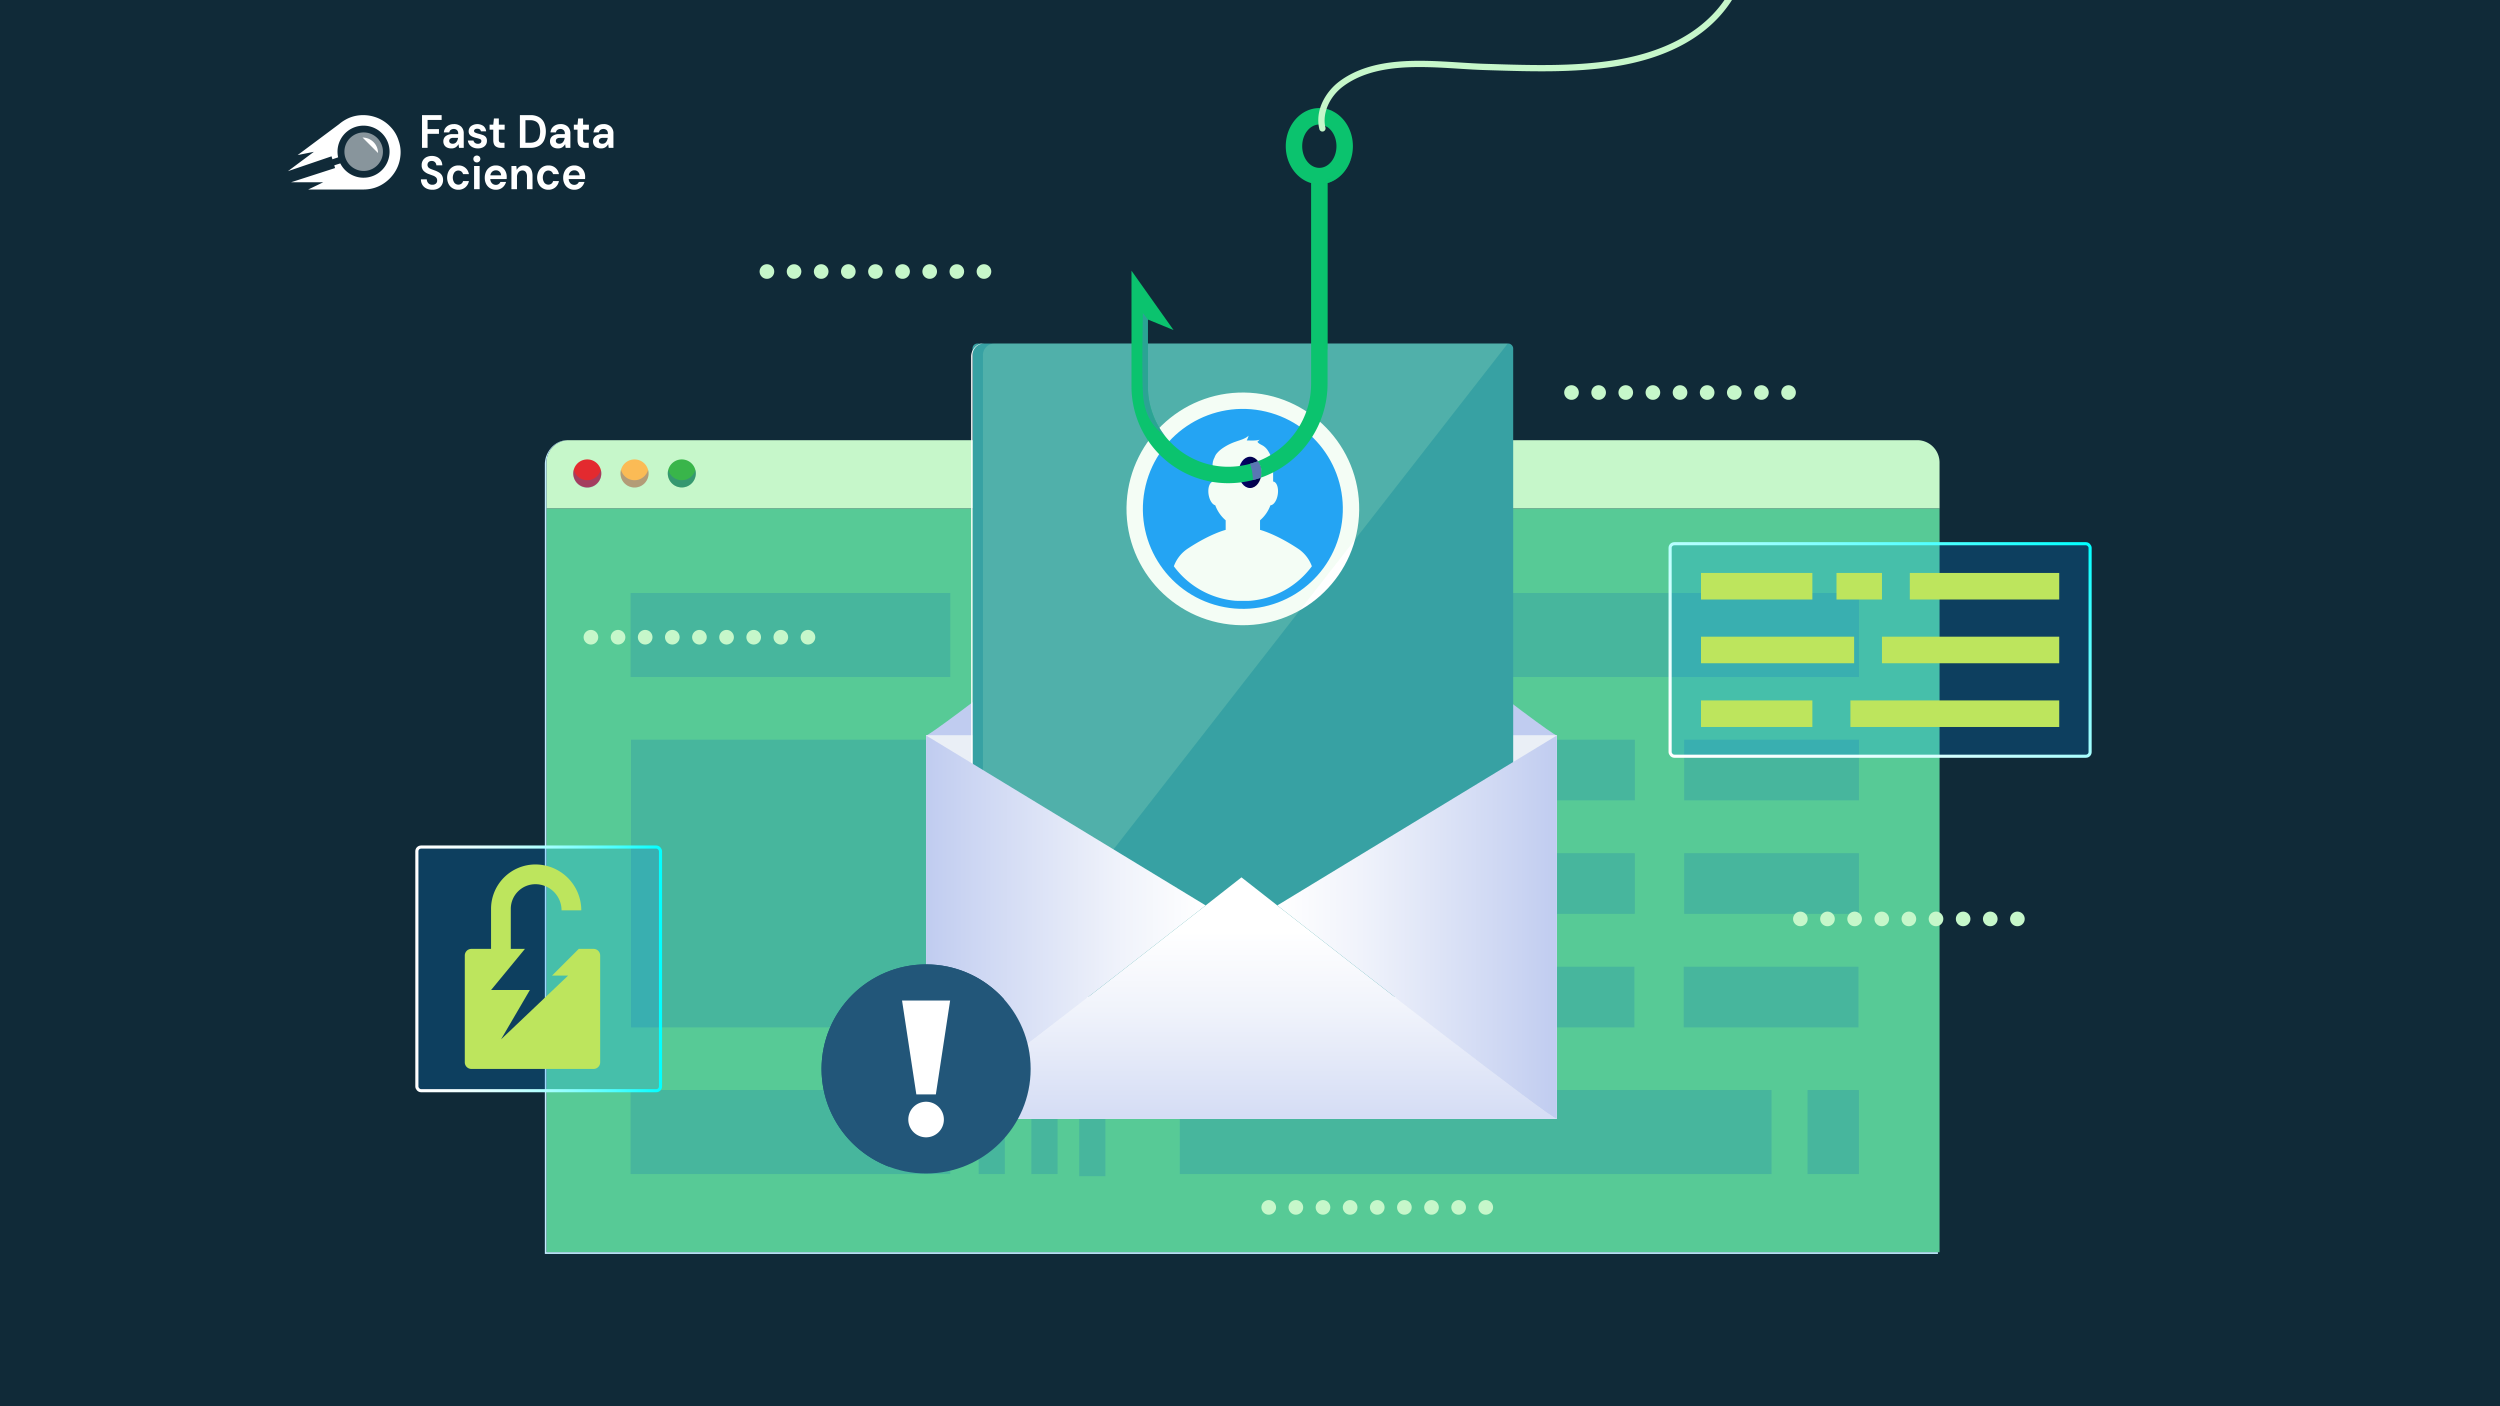 <svg xmlns="http://www.w3.org/2000/svg" xmlns:xlink="http://www.w3.org/1999/xlink" viewBox="0 0 1920 1080"><defs><style>.cls-1,.cls-29,.cls-31{fill:none;}.cls-2{isolation:isolate;}.cls-3{fill:#102a38;}.cls-4{fill:#fff;}.cls-5{opacity:0.5;}.cls-6{clip-path:url(#clip-path);}.cls-7{fill:#57ca96;}.cls-19,.cls-8{fill:#c6f7ca;}.cls-9{fill:#e32a2f;}.cls-10{fill:#fbbb55;}.cls-11{fill:#39b54a;}.cls-12{fill:#3063b8;opacity:0.35;}.cls-12,.cls-16,.cls-27,.cls-33{mix-blend-mode:multiply;}.cls-13{fill:#37a1a3;}.cls-14{fill:#c2ecfe;}.cls-15{fill:url(#Degradado_sin_nombre_43);}.cls-17{fill:#eaeff6;}.cls-18,.cls-28{fill:#0193fc;}.cls-19{opacity:0.18;}.cls-20{fill:url(#Degradado_sin_nombre_1246);}.cls-21{fill:url(#Degradado_sin_nombre_43-2);}.cls-22{fill:url(#Degradado_sin_nombre_43-3);}.cls-23{fill:#225679;}.cls-24{fill:url(#Degradado_sin_nombre_1245);}.cls-25,.cls-33{fill:#0bc36e;}.cls-26{fill:url(#Degradado_sin_nombre_1298);}.cls-27{fill:#527dc4;}.cls-27,.cls-33{opacity:0.45;}.cls-28{opacity:0.2;}.cls-29,.cls-31{stroke-miterlimit:10;stroke-width:2.404px;}.cls-29{stroke:url(#Degradado_sin_nombre_13);}.cls-30{fill:#bde55d;}.cls-31{stroke:url(#Degradado_sin_nombre_13-2);}.cls-32{clip-path:url(#clip-path-2);}</style><clipPath id="clip-path"><rect class="cls-1" x="264.51" y="101.707" width="29.586" height="29.586"/></clipPath><linearGradient id="Degradado_sin_nombre_43" x1="953.452" y1="307.584" x2="953.452" y2="530.862" gradientUnits="userSpaceOnUse"><stop offset="0" stop-color="#fff"/><stop offset="0.299" stop-color="#f0f3fb"/><stop offset="0.868" stop-color="#cad4f2"/><stop offset="1" stop-color="#c0ccf0"/></linearGradient><linearGradient id="Degradado_sin_nombre_1246" x1="711.238" y1="712.076" x2="925.949" y2="712.076" gradientUnits="userSpaceOnUse"><stop offset="0" stop-color="#c0ccf0"/><stop offset="0.132" stop-color="#cad4f2"/><stop offset="0.701" stop-color="#f0f3fb"/><stop offset="1" stop-color="#fff"/></linearGradient><linearGradient id="Degradado_sin_nombre_43-2" x1="953.452" y1="715.482" x2="953.452" y2="917.703" xlink:href="#Degradado_sin_nombre_43"/><linearGradient id="Degradado_sin_nombre_43-3" x1="980.955" y1="712.076" x2="1195.667" y2="712.076" xlink:href="#Degradado_sin_nombre_43"/><linearGradient id="Degradado_sin_nombre_1245" x1="979.66" y1="362.233" x2="926.769" y2="363.735" gradientUnits="userSpaceOnUse"><stop offset="0.222" stop-color="#000049"/><stop offset="0.315" stop-color="#01004d"/><stop offset="0.41" stop-color="#020159"/><stop offset="0.505" stop-color="#05026e"/><stop offset="0.601" stop-color="#08038a"/><stop offset="1" stop-color="#08038a"/></linearGradient><linearGradient id="Degradado_sin_nombre_1298" x1="920.305" y1="258.374" x2="964.781" y2="362.352" gradientUnits="userSpaceOnUse"><stop offset="0" stop-color="#5c93cc"/><stop offset="0.011" stop-color="#5c93cb"/><stop offset="0.635" stop-color="#5f7bb0"/><stop offset="1" stop-color="#6072a6"/></linearGradient><linearGradient id="Degradado_sin_nombre_13" x1="318.954" y1="744.096" x2="508.465" y2="744.096" gradientUnits="userSpaceOnUse"><stop offset="0" stop-color="#fff"/><stop offset="0.102" stop-color="#faffff"/><stop offset="0.226" stop-color="#ebffff"/><stop offset="0.361" stop-color="#d2ffff"/><stop offset="0.504" stop-color="#b0ffff"/><stop offset="0.653" stop-color="#84ffff"/><stop offset="0.808" stop-color="#4effff"/><stop offset="0.965" stop-color="#0fffff"/><stop offset="1" stop-color="aqua"/></linearGradient><linearGradient id="Degradado_sin_nombre_13-2" x1="1368.26" y1="630.234" x2="1519.591" y2="368.121" xlink:href="#Degradado_sin_nombre_13"/><clipPath id="clip-path-2"><rect class="cls-1" width="1920" height="1080"/></clipPath></defs><title>18-Natural-Language-Processing_home_image02_email-filters</title><g class="cls-2"><g id="_18:_naturallanguageprocessing_home_image02_email_filters" data-name="18: naturallanguageprocessing_home_image02_email filters"><rect class="cls-3" width="1920" height="1080"/><path class="cls-4" d="M346.685,113.977a7.361,7.361,0,0,1-3.5-.736,4.88,4.88,0,0,1-2.035-1.957,5.524,5.524,0,0,1-.667-2.692,5.049,5.049,0,0,1,1.8-4.021,8.131,8.131,0,0,1,5.4-1.544h4.2V102.6a3.426,3.426,0,0,0-.968-2.692,3.476,3.476,0,0,0-2.4-.862,3.906,3.906,0,0,0-2.266.665,2.877,2.877,0,0,0-1.2,1.955h-4.167a6.529,6.529,0,0,1,1.217-3.374,6.9,6.9,0,0,1,2.718-2.208,8.79,8.79,0,0,1,3.734-.771,7.832,7.832,0,0,1,5.569,1.9,7.017,7.017,0,0,1,2.035,5.385v10.95h-3.635l-.4-2.873a6.463,6.463,0,0,1-2.049,2.37,5.726,5.726,0,0,1-3.385.934m.967-3.59a3.424,3.424,0,0,0,2.85-1.292,6.512,6.512,0,0,0,1.284-3.2h-3.635a3.587,3.587,0,0,0-2.433.665,2.119,2.119,0,0,0-.734,1.634,1.935,1.935,0,0,0,.734,1.615,3.045,3.045,0,0,0,1.934.574"/><path class="cls-4" d="M367.06,113.977a9.13,9.13,0,0,1-3.868-.771,6.77,6.77,0,0,1-2.669-2.136,6.473,6.473,0,0,1-1.2-3.161h4.3a3.007,3.007,0,0,0,1.083,1.778,3.448,3.448,0,0,0,2.285.736,2.922,2.922,0,0,0,2.05-.61,1.869,1.869,0,0,0,.65-1.4,1.55,1.55,0,0,0-.934-1.562,15.567,15.567,0,0,0-2.6-.807q-1.067-.252-2.167-.611a9.653,9.653,0,0,1-2.019-.915,4.57,4.57,0,0,1-1.484-1.436,3.935,3.935,0,0,1-.567-2.173,5.208,5.208,0,0,1,1.751-3.985,8.25,8.25,0,0,1,9.605-.144,6.1,6.1,0,0,1,2.085,4.058h-4.037q-.368-1.975-2.767-1.975a2.974,2.974,0,0,0-1.851.5,1.53,1.53,0,0,0-.65,1.257,1.411,1.411,0,0,0,.967,1.255,13.459,13.459,0,0,0,2.568.862,32.955,32.955,0,0,1,3.184.952,5.316,5.316,0,0,1,2.319,1.544,4.4,4.4,0,0,1,.867,2.925,5.281,5.281,0,0,1-.8,2.98,5.64,5.64,0,0,1-2.4,2.083,8.472,8.472,0,0,1-3.7.753"/><path class="cls-4" d="M384.569,113.546a6.118,6.118,0,0,1-4.168-1.365q-1.569-1.362-1.569-4.845V99.582H376V95.739h2.834l.5-4.774h3.77v4.774h4.467v3.843H383.1v7.789a2.4,2.4,0,0,0,.515,1.777,2.589,2.589,0,0,0,1.785.485h2.068v3.913Z"/><path class="cls-4" d="M399.275,113.545V88.415h7.97A13.151,13.151,0,0,1,414,89.978a9.577,9.577,0,0,1,3.935,4.379,17.728,17.728,0,0,1,0,13.248,9.585,9.585,0,0,1-3.935,4.38,13.171,13.171,0,0,1-6.754,1.56Zm4.268-3.948h3.5a8.988,8.988,0,0,0,4.635-1.023,5.7,5.7,0,0,0,2.434-2.944,15.052,15.052,0,0,0,0-9.28,5.786,5.786,0,0,0-2.434-2.98,8.851,8.851,0,0,0-4.635-1.041h-3.5Z"/><path class="cls-4" d="M428.589,113.977a7.364,7.364,0,0,1-3.5-.736,4.88,4.88,0,0,1-2.035-1.957,5.523,5.523,0,0,1-.666-2.692,5.046,5.046,0,0,1,1.8-4.021,8.126,8.126,0,0,1,5.4-1.544h4.2V102.6a3.426,3.426,0,0,0-.968-2.692,3.473,3.473,0,0,0-2.4-.862,3.907,3.907,0,0,0-2.267.665,2.88,2.88,0,0,0-1.2,1.955h-4.167A6.538,6.538,0,0,1,424,98.288a6.9,6.9,0,0,1,2.718-2.208,8.8,8.8,0,0,1,3.735-.771,7.829,7.829,0,0,1,5.568,1.9,7.013,7.013,0,0,1,2.035,5.385v10.95h-3.635l-.4-2.873a6.475,6.475,0,0,1-2.05,2.37,5.726,5.726,0,0,1-3.385.934m.967-3.59a3.426,3.426,0,0,0,2.851-1.292,6.521,6.521,0,0,0,1.283-3.2h-3.635a3.584,3.584,0,0,0-2.432.665,2.116,2.116,0,0,0-.735,1.634,1.933,1.933,0,0,0,.735,1.615,3.04,3.04,0,0,0,1.933.574"/><path class="cls-4" d="M449.266,113.546a6.118,6.118,0,0,1-4.168-1.365q-1.569-1.362-1.568-4.845V99.582H440.7V95.739h2.834l.5-4.774h3.77v4.774h4.467v3.843H447.8v7.789a2.4,2.4,0,0,0,.516,1.777,2.583,2.583,0,0,0,1.784.485h2.068v3.913Z"/><path class="cls-4" d="M461.639,113.977a7.361,7.361,0,0,1-3.5-.736,4.88,4.88,0,0,1-2.035-1.957,5.524,5.524,0,0,1-.667-2.692,5.049,5.049,0,0,1,1.8-4.021,8.131,8.131,0,0,1,5.4-1.544h4.2V102.6a3.426,3.426,0,0,0-.968-2.692,3.476,3.476,0,0,0-2.4-.862,3.906,3.906,0,0,0-2.266.665,2.877,2.877,0,0,0-1.2,1.955h-4.167a6.529,6.529,0,0,1,1.217-3.374,6.9,6.9,0,0,1,2.718-2.208,8.79,8.79,0,0,1,3.734-.771,7.832,7.832,0,0,1,5.569,1.9,7.017,7.017,0,0,1,2.035,5.385v10.95h-3.635l-.4-2.873a6.463,6.463,0,0,1-2.049,2.37,5.726,5.726,0,0,1-3.385.934m.967-3.59a3.424,3.424,0,0,0,2.85-1.292,6.512,6.512,0,0,0,1.284-3.2h-3.635a3.587,3.587,0,0,0-2.433.665,2.119,2.119,0,0,0-.734,1.634,1.935,1.935,0,0,0,.734,1.615,3.045,3.045,0,0,0,1.934.574"/><path class="cls-4" d="M332.077,145.735a10.29,10.29,0,0,1-4.535-.952,7.413,7.413,0,0,1-3.1-2.728,8.079,8.079,0,0,1-1.168-4.326h4.5a4.441,4.441,0,0,0,1.184,2.961,4,4,0,0,0,3.084,1.2,3.95,3.95,0,0,0,2.7-.88,2.977,2.977,0,0,0,1-2.352,3.207,3.207,0,0,0-.884-2.4,6.528,6.528,0,0,0-2.35-1.4q-1.469-.539-3.136-1.148a10.185,10.185,0,0,1-4.118-2.585,6.053,6.053,0,0,1-1.417-4.2,6.763,6.763,0,0,1,.983-3.824,6.855,6.855,0,0,1,2.784-2.477,9.879,9.879,0,0,1,8.187.018,6.9,6.9,0,0,1,2.8,2.514A7.5,7.5,0,0,1,339.681,127h-4.569a3.574,3.574,0,0,0-.95-2.352,3.253,3.253,0,0,0-2.551-1.023,3.468,3.468,0,0,0-2.351.736,3.1,3.1,0,0,0-.217,4.237,5.792,5.792,0,0,0,2,1.239q1.266.5,2.9,1.076a19.1,19.1,0,0,1,3.167,1.508,6.707,6.707,0,0,1,2.3,2.28,6.894,6.894,0,0,1,.867,3.643,7.451,7.451,0,0,1-.934,3.663,6.938,6.938,0,0,1-2.767,2.71,9.146,9.146,0,0,1-4.5,1.023"/><path class="cls-4" d="M352.02,145.735a8.17,8.17,0,0,1-7.521-4.487,11.082,11.082,0,0,1,0-9.693,8.173,8.173,0,0,1,7.521-4.488,7.828,7.828,0,0,1,8.1,6.677h-4.5a3.554,3.554,0,0,0-1.319-2.028,3.755,3.755,0,0,0-2.316-.737,3.82,3.82,0,0,0-3,1.437,7.05,7.05,0,0,0,0,7.969,3.95,3.95,0,0,0,5.318.718,3.472,3.472,0,0,0,1.319-2.046h4.5a8.232,8.232,0,0,1-2.768,4.847,7.989,7.989,0,0,1-5.336,1.831"/><path class="cls-4" d="M366.226,124.733a2.573,2.573,0,0,1-2.667-2.657,2.531,2.531,0,0,1,.749-1.884,2.865,2.865,0,0,1,3.834,0,2.526,2.526,0,0,1,.752,1.884,2.578,2.578,0,0,1-2.668,2.657m-2.135,2.764h4.269V145.3h-4.269Z"/><path class="cls-4" d="M380.866,145.735a8.521,8.521,0,0,1-4.435-1.149,8.04,8.04,0,0,1-3.035-3.23,10.152,10.152,0,0,1-1.1-4.811,10.788,10.788,0,0,1,1.083-4.919,8.011,8.011,0,0,1,7.521-4.558,7.887,7.887,0,0,1,7.22,4.288,9.367,9.367,0,0,1,1.05,4.434c0,.264,0,.539-.017.826s-.028.587-.05.9H376.532a4.8,4.8,0,0,0,1.35,3.267,4.069,4.069,0,0,0,2.951,1.186,3.669,3.669,0,0,0,2.184-.629,3.819,3.819,0,0,0,1.317-1.633h4.336a8.679,8.679,0,0,1-1.552,3.069,7.742,7.742,0,0,1-2.666,2.173,7.939,7.939,0,0,1-3.586.789M380.9,130.8a4.328,4.328,0,0,0-2.768.952,4.483,4.483,0,0,0-1.534,2.889h8.237a4,4,0,0,0-1.2-2.8A3.825,3.825,0,0,0,380.9,130.8"/><path class="cls-4" d="M392.771,145.3V127.5h3.768l.335,3.017A6.1,6.1,0,0,1,399.091,128a6.179,6.179,0,0,1,3.418-.934,5.813,5.813,0,0,1,4.769,2.083q1.7,2.082,1.7,6.1V145.3h-4.269v-9.621a6.044,6.044,0,0,0-.867-3.519,3.091,3.091,0,0,0-2.7-1.221,3.687,3.687,0,0,0-2.951,1.365,5.729,5.729,0,0,0-1.151,3.806v9.19Z"/><path class="cls-4" d="M421.151,145.735a8.17,8.17,0,0,1-7.52-4.487,11.082,11.082,0,0,1,0-9.693,8.173,8.173,0,0,1,7.52-4.488,7.826,7.826,0,0,1,8.1,6.677h-4.5a3.552,3.552,0,0,0-1.318-2.028,3.756,3.756,0,0,0-2.317-.737,3.817,3.817,0,0,0-3,1.437,7.05,7.05,0,0,0,0,7.969,3.95,3.95,0,0,0,5.318.718,3.471,3.471,0,0,0,1.318-2.046h4.5a8.236,8.236,0,0,1-2.767,4.847,7.992,7.992,0,0,1-5.337,1.831"/><path class="cls-4" d="M441.094,145.735a8.522,8.522,0,0,1-4.436-1.149,8.047,8.047,0,0,1-3.035-3.23,10.152,10.152,0,0,1-1.1-4.811,10.788,10.788,0,0,1,1.082-4.919,8.011,8.011,0,0,1,7.521-4.558,7.887,7.887,0,0,1,7.22,4.288,9.367,9.367,0,0,1,1.05,4.434c0,.264,0,.539-.017.826s-.028.587-.05.9H436.759a4.8,4.8,0,0,0,1.35,3.267,4.072,4.072,0,0,0,2.951,1.186,3.669,3.669,0,0,0,2.184-.629,3.811,3.811,0,0,0,1.317-1.633H448.9a8.7,8.7,0,0,1-1.553,3.069,7.732,7.732,0,0,1-2.666,2.173,7.935,7.935,0,0,1-3.585.789m.033-14.935a4.328,4.328,0,0,0-2.768.952,4.483,4.483,0,0,0-1.534,2.889h8.237a4,4,0,0,0-1.2-2.8,3.823,3.823,0,0,0-2.734-1.042"/><g class="cls-5"><g class="cls-6"><path class="cls-4" d="M294.1,116.5A14.793,14.793,0,1,1,279.3,101.706,14.793,14.793,0,0,1,294.1,116.5"/></g></g><path class="cls-4" d="M290.321,117.511a11.864,11.864,0,0,0-11.871-11.87"/><path class="cls-4" d="M306.3,108.5c-.043-.138-.091-.27-.136-.405s-.083-.27-.129-.406a26.154,26.154,0,0,0-6.157-10.29,27.875,27.875,0,0,0-11.909-7.537,29.043,29.043,0,0,0-13.467-1.112,27.02,27.02,0,0,0-9.349,3.278,30.256,30.256,0,0,0-4.745,3.33L228.587,119.09l12.48-2.5L221.11,131.471l33.512-11.419.657,2.278,4.408-1.5a20.152,20.152,0,0,1-.377-2.374c0-.052-.011-.1-.016-.156-.015-.181-.03-.362-.042-.543s-.021-.346-.028-.519a19.99,19.99,0,1,1,3.318,10.307c-.02-.032-.039-.063-.059-.093-.009-.013-.019-.027-.027-.04v0a20.106,20.106,0,0,1-1.113-1.93l-4.61,1.488.6,2.1-33.844,10.926h24.715l-7.819,3.783-3.5,1.657h.034l-.034.016h.043l-.187.09H279.3l0,0a30.779,30.779,0,0,0,3.31-.214,27.066,27.066,0,0,0,9.477-2.888,29.045,29.045,0,0,0,10.2-8.866,27.855,27.855,0,0,0,5.141-13.122A26.144,26.144,0,0,0,306.3,108.5"/><polygon class="cls-4" points="324.107 113.546 324.107 88.416 339.181 88.416 339.181 92.114 328.375 92.114 328.375 99.15 337.113 99.15 337.113 102.775 328.375 102.775 328.375 113.546 324.107 113.546"/><rect class="cls-7" x="419.669" y="390.471" width="1069.901" height="571.241"/><path class="cls-8" d="M1489.57,355.241a17.19,17.19,0,0,0-17.19-17.19H436.858a17.189,17.189,0,0,0-17.189,17.19v35.23h1069.9Z"/><path class="cls-9" d="M461.784,363.589a10.753,10.753,0,1,1-10.753-10.753A10.753,10.753,0,0,1,461.784,363.589Z"/><path class="cls-10" d="M498.074,363.589a10.753,10.753,0,1,1-10.753-10.753A10.753,10.753,0,0,1,498.074,363.589Z"/><path class="cls-11" d="M534.365,363.589a10.753,10.753,0,1,1-10.753-10.753A10.753,10.753,0,0,1,534.365,363.589Z"/><path class="cls-12" d="M461.792,363.589a10.753,10.753,0,1,1-21.5,0,10.428,10.428,0,0,1,.376-2.769,10.735,10.735,0,0,0,20.753,0A10.428,10.428,0,0,1,461.792,363.589Z"/><path class="cls-12" d="M498.083,363.589a10.753,10.753,0,1,1-21.505,0,10.428,10.428,0,0,1,.376-2.769,10.735,10.735,0,0,0,20.753,0A10.428,10.428,0,0,1,498.083,363.589Z"/><path class="cls-12" d="M534.374,363.589a10.753,10.753,0,0,1-21.506,0,10.428,10.428,0,0,1,.377-2.769,10.734,10.734,0,0,0,20.752,0A10.428,10.428,0,0,1,534.374,363.589Z"/><g class="cls-5"><rect class="cls-13" x="906.096" y="837.159" width="454.439" height="64.517"/><rect class="cls-13" x="1388.179" y="837.159" width="39.465" height="64.517"/><rect class="cls-13" x="484.284" y="837.159" width="245.522" height="64.517"/><rect class="cls-13" x="751.584" y="837.159" width="20.102" height="64.517"/><rect class="cls-13" x="792.102" y="837.159" width="20.102" height="64.517"/><rect class="cls-13" x="828.84" y="838.801" width="20.102" height="64.517"/><rect class="cls-13" x="484.615" y="568.091" width="245.522" height="220.929"/><rect class="cls-13" x="802.153" y="568.091" width="453.408" height="46.595"/><rect class="cls-13" x="1293.427" y="568.091" width="134.217" height="46.595"/><rect class="cls-13" x="802.153" y="655.258" width="453.408" height="46.595"/><rect class="cls-13" x="1293.427" y="655.258" width="134.217" height="46.595"/><rect class="cls-13" x="801.822" y="742.425" width="453.409" height="46.595"/><rect class="cls-13" x="1293.096" y="742.425" width="134.217" height="46.595"/><rect class="cls-13" x="484.284" y="455.436" width="245.522" height="64.517"/><rect class="cls-13" x="914.395" y="455.436" width="513.249" height="64.517"/><rect class="cls-13" x="756.064" y="455.436" width="118.28" height="64.517"/></g><path class="cls-14" d="M419.669,961.712V355.241a17.177,17.177,0,0,1,16.51-17.156h-.553c-9.494,0-17.19,8.95-17.19,18.444V963h1069.9v-1.288Z"/><path class="cls-15" d="M980.955,400.864c-16.853-13.2-27.5-21.565-27.5-21.565s-10.65,8.366-27.5,21.565c-62.459,48.9-209.975,163.96-214.711,163.96v294.5h484.429v-294.5C1190.931,564.824,1043.414,449.763,980.955,400.864Z"/><g class="cls-16"><rect class="cls-17" x="711.238" y="564.824" width="484.429" height="294.504"/><rect class="cls-17" x="711.238" y="564.824" width="484.429" height="294.504"/></g><rect class="cls-13" x="746.898" y="263.824" width="415.23" height="501.736" rx="3.695" ry="3.695"/><path class="cls-4" d="M1153.246,765.56H755.781a8.883,8.883,0,0,1-8.883-8.883V272.706a8.864,8.864,0,0,1,8.549-8.848l-.728,0c-4.905,0-8.882,4.967-8.882,9.872V757.7a8.882,8.882,0,0,0,8.882,8.882h397.466c4.9,0,9.906-3.976,9.906-8.882v-.637A8.864,8.864,0,0,1,1153.246,765.56Z"/><circle class="cls-4" cx="954.511" cy="390.821" r="89.354" transform="translate(504.864 1319.073) rotate(-86.421)"/><circle class="cls-18" cx="954.511" cy="390.821" r="76.775" transform="translate(352.103 1228.041) rotate(-76.53)"/><path class="cls-4" d="M996.446,421.077c-17.2-11.312-28.742-14.139-28.742-14.139V399.6a27.618,27.618,0,0,0,7.982-11.53c2.493-.116,4.958-3.682,5.653-8.407.745-5.041-.809-9.452-3.47-9.845-.038,0-.077.008-.114,0V356.049H977.7a11.081,11.081,0,0,0-1.045-3.951,24.963,24.963,0,0,0-2.855-5.942,11.949,11.949,0,0,0-3.467-3.625c-1.534-1.018-3.664-1.692-4.649-3.254a7.656,7.656,0,0,0,1.6-1.587c-2.155.892-7.136.59-9.774.577a15.465,15.465,0,0,0,1.411-3.678c-2.469,2.451-6.8,3.448-10.074,4.661a40.722,40.722,0,0,0-9.3,4.58,21.793,21.793,0,0,0-5.615,5.1A12.248,12.248,0,0,0,932.7,351.5a11.131,11.131,0,0,0-1.378,4.553h-.059v13.906c-2.412.756-3.783,4.925-3.081,9.706.649,4.4,2.831,7.826,5.14,8.375a27.648,27.648,0,0,0,8,11.564v7.338s-11.546,2.827-28.742,14.139a27.452,27.452,0,0,0-11.062,13.813,65.771,65.771,0,0,0,47.572,26.533q2.688.057,5.445.059,2.732,0,5.4-.057a65.769,65.769,0,0,0,47.581-26.535A27.429,27.429,0,0,0,996.446,421.077Z"/><path class="cls-19" d="M763.781,263.824a8.882,8.882,0,0,0-8.882,8.882V756.677a8.882,8.882,0,0,0,8.882,8.883h3.144l391.048-501.736Z"/><path class="cls-20" d="M925.949,695.368c-62.459,48.9-209.975,163.96-214.711,163.96v-294.5Z"/><path class="cls-21" d="M1195.667,859.328H711.238c4.736,0,152.252-115.061,214.711-163.96,16.853-13.2,27.5-21.565,27.5-21.565s10.65,8.366,27.5,21.565C1043.414,744.267,1190.931,859.328,1195.667,859.328Z"/><path class="cls-22" d="M1195.667,564.824v294.5c-4.736,0-152.253-115.061-214.712-163.96Z"/><circle class="cls-23" cx="711.238" cy="820.945" r="80.294"/><path class="cls-23" d="M682.61,895.985a80.3,80.3,0,1,1,88.606-128.424"/><polygon class="cls-4" points="718.733 840.49 729.699 768.422 692.776 768.422 703.743 840.49 718.733 840.49"/><path class="cls-4" d="M711.238,846.141A13.663,13.663,0,1,0,724.9,859.8,13.664,13.664,0,0,0,711.238,846.141Z"/><ellipse class="cls-24" cx="960.063" cy="362.79" rx="8.715" ry="12.021"/><path class="cls-25" d="M966.148,354.2a63.123,63.123,0,0,1-14.009,3.642,63.9,63.9,0,0,1-8.889.634,61.71,61.71,0,0,1-61.64-61.64V245.408L901.3,253.5,868.984,207.9v88.934A74.35,74.35,0,0,0,943.25,371.1a76.528,76.528,0,0,0,10.125-.693,75.6,75.6,0,0,0,14.85-3.527,15.965,15.965,0,0,0,.553-4.093A14.5,14.5,0,0,0,966.148,354.2Z"/><path class="cls-26" d="M968.778,362.79a14.5,14.5,0,0,0-2.63-8.589,63.3,63.3,0,0,1-6.115,2,36.43,36.43,0,0,1,2.237,12.46c2.016-.519,4.007-1.1,5.955-1.775A15.965,15.965,0,0,0,968.778,362.79Z"/><path class="cls-27" d="M968.778,362.79a14.5,14.5,0,0,0-2.63-8.589,63.3,63.3,0,0,1-6.115,2,36.43,36.43,0,0,1,2.237,12.46c2.016-.519,4.007-1.1,5.955-1.775A15.965,15.965,0,0,0,968.778,362.79Z"/><path class="cls-27" d="M877.736,301.468c.54,9.272,2.719,23.251,16.829,33.121l.018.009a61.311,61.311,0,0,1-12.973-37.761V245.408l-3.874-4.928S876.849,286.246,877.736,301.468Z"/><path class="cls-8" d="M1212.531,301.468a5.61,5.61,0,1,1-5.609-5.61A5.609,5.609,0,0,1,1212.531,301.468Z"/><path class="cls-8" d="M1233.367,301.468a5.61,5.61,0,1,1-5.61-5.61A5.609,5.609,0,0,1,1233.367,301.468Z"/><path class="cls-8" d="M1254.2,301.468a5.61,5.61,0,1,1-5.61-5.61A5.61,5.61,0,0,1,1254.2,301.468Z"/><path class="cls-8" d="M1275.038,301.468a5.61,5.61,0,1,1-5.609-5.61A5.609,5.609,0,0,1,1275.038,301.468Z"/><path class="cls-8" d="M1295.874,301.468a5.61,5.61,0,1,1-5.61-5.61A5.609,5.609,0,0,1,1295.874,301.468Z"/><path class="cls-8" d="M1316.71,301.468a5.61,5.61,0,1,1-5.61-5.61A5.61,5.61,0,0,1,1316.71,301.468Z"/><path class="cls-8" d="M1337.545,301.468a5.61,5.61,0,1,1-5.609-5.61A5.609,5.609,0,0,1,1337.545,301.468Z"/><path class="cls-8" d="M1358.381,301.468a5.61,5.61,0,1,1-5.61-5.61A5.609,5.609,0,0,1,1358.381,301.468Z"/><path class="cls-8" d="M1379.217,301.468a5.61,5.61,0,1,1-5.61-5.61A5.61,5.61,0,0,1,1379.217,301.468Z"/><path class="cls-8" d="M980,927.279a5.61,5.61,0,1,1-5.61-5.61A5.61,5.61,0,0,1,980,927.279Z"/><path class="cls-8" d="M1000.833,927.279a5.61,5.61,0,1,1-5.609-5.61A5.61,5.61,0,0,1,1000.833,927.279Z"/><path class="cls-8" d="M1021.669,927.279a5.61,5.61,0,1,1-5.61-5.61A5.61,5.61,0,0,1,1021.669,927.279Z"/><path class="cls-8" d="M1042.505,927.279a5.61,5.61,0,1,1-5.61-5.61A5.61,5.61,0,0,1,1042.505,927.279Z"/><path class="cls-8" d="M1063.34,927.279a5.61,5.61,0,1,1-5.609-5.61A5.61,5.61,0,0,1,1063.34,927.279Z"/><path class="cls-8" d="M1084.176,927.279a5.61,5.61,0,1,1-5.61-5.61A5.61,5.61,0,0,1,1084.176,927.279Z"/><path class="cls-8" d="M1105.012,927.279a5.61,5.61,0,1,1-5.61-5.61A5.61,5.61,0,0,1,1105.012,927.279Z"/><path class="cls-8" d="M1125.847,927.279a5.61,5.61,0,1,1-5.609-5.61A5.61,5.61,0,0,1,1125.847,927.279Z"/><path class="cls-8" d="M1146.683,927.279a5.61,5.61,0,1,1-5.61-5.61A5.61,5.61,0,0,1,1146.683,927.279Z"/><circle class="cls-8" cx="1382.679" cy="705.73" r="5.61"/><path class="cls-8" d="M1409.124,705.73a5.61,5.61,0,1,1-5.609-5.61A5.609,5.609,0,0,1,1409.124,705.73Z"/><path class="cls-8" d="M1429.96,705.73a5.61,5.61,0,1,1-5.61-5.61A5.61,5.61,0,0,1,1429.96,705.73Z"/><circle class="cls-8" cx="1445.186" cy="705.73" r="5.61"/><path class="cls-8" d="M1471.631,705.73a5.61,5.61,0,1,1-5.61-5.61A5.61,5.61,0,0,1,1471.631,705.73Z"/><path class="cls-8" d="M1492.467,705.73a5.61,5.61,0,1,1-5.61-5.61A5.61,5.61,0,0,1,1492.467,705.73Z"/><circle class="cls-8" cx="1507.693" cy="705.73" r="5.61"/><path class="cls-8" d="M1534.138,705.73a5.61,5.61,0,1,1-5.61-5.61A5.61,5.61,0,0,1,1534.138,705.73Z"/><path class="cls-8" d="M1554.974,705.73a5.61,5.61,0,1,1-5.61-5.61A5.61,5.61,0,0,1,1554.974,705.73Z"/><path class="cls-8" d="M594.607,208.539A5.61,5.61,0,1,1,589,202.93,5.61,5.61,0,0,1,594.607,208.539Z"/><circle class="cls-8" cx="609.833" cy="208.539" r="5.61"/><path class="cls-8" d="M636.278,208.539a5.61,5.61,0,1,1-5.609-5.609A5.61,5.61,0,0,1,636.278,208.539Z"/><path class="cls-8" d="M657.114,208.539a5.61,5.61,0,1,1-5.61-5.609A5.61,5.61,0,0,1,657.114,208.539Z"/><circle class="cls-8" cx="672.34" cy="208.539" r="5.61"/><path class="cls-8" d="M698.785,208.539a5.61,5.61,0,1,1-5.609-5.609A5.61,5.61,0,0,1,698.785,208.539Z"/><path class="cls-8" d="M719.621,208.539a5.61,5.61,0,1,1-5.61-5.609A5.61,5.61,0,0,1,719.621,208.539Z"/><circle class="cls-8" cx="734.847" cy="208.539" r="5.61"/><path class="cls-8" d="M761.292,208.539a5.61,5.61,0,1,1-5.61-5.609A5.61,5.61,0,0,1,761.292,208.539Z"/><path class="cls-8" d="M459.438,489.389a5.61,5.61,0,1,1-5.61-5.61A5.61,5.61,0,0,1,459.438,489.389Z"/><path class="cls-8" d="M480.273,489.389a5.61,5.61,0,1,1-5.61-5.61A5.61,5.61,0,0,1,480.273,489.389Z"/><path class="cls-8" d="M501.109,489.389a5.61,5.61,0,1,1-5.61-5.61A5.61,5.61,0,0,1,501.109,489.389Z"/><path class="cls-8" d="M521.944,489.389a5.61,5.61,0,1,1-5.609-5.61A5.61,5.61,0,0,1,521.944,489.389Z"/><path class="cls-8" d="M542.78,489.389a5.61,5.61,0,1,1-5.61-5.61A5.61,5.61,0,0,1,542.78,489.389Z"/><path class="cls-8" d="M563.616,489.389a5.61,5.61,0,1,1-5.61-5.61A5.61,5.61,0,0,1,563.616,489.389Z"/><path class="cls-8" d="M584.451,489.389a5.61,5.61,0,1,1-5.609-5.61A5.61,5.61,0,0,1,584.451,489.389Z"/><path class="cls-8" d="M605.287,489.389a5.61,5.61,0,1,1-5.61-5.61A5.61,5.61,0,0,1,605.287,489.389Z"/><path class="cls-8" d="M626.123,489.389a5.61,5.61,0,1,1-5.61-5.61A5.61,5.61,0,0,1,626.123,489.389Z"/><rect class="cls-28" x="320.156" y="650.542" width="187.107" height="187.107" rx="3.195" ry="3.195"/><rect class="cls-29" x="320.156" y="650.542" width="187.107" height="187.107" rx="3.195" ry="3.195"/><path class="cls-30" d="M455.854,728.745H444.477l-20.513,20.514h12.342L384.81,798.2l22.13-37.877H377.149l26.006-31.579H392.288v-30.76a18.94,18.94,0,0,1,18.917-18.918,20.1,20.1,0,0,1,20.073,20.073H446.44a35.274,35.274,0,0,0-35.235-35.235,34.117,34.117,0,0,0-34.079,34.08v30.76h-15.1a5.07,5.07,0,0,0-5.069,5.07v82.06a5.07,5.07,0,0,0,5.069,5.07h93.833a5.069,5.069,0,0,0,5.069-5.07v-82.06A5.069,5.069,0,0,0,455.854,728.745Z"/><rect class="cls-28" x="1282.65" y="417.586" width="322.552" height="163.182" rx="3.195" ry="3.195"/><rect class="cls-31" x="1282.65" y="417.586" width="322.552" height="163.182" rx="3.195" ry="3.195"/><rect class="cls-30" x="1466.733" y="440.029" width="114.752" height="20.404"/><rect class="cls-30" x="1410.429" y="440.029" width="34.92" height="20.404"/><rect class="cls-30" x="1306.367" y="440.029" width="85.529" height="20.404"/><rect class="cls-30" x="1445.35" y="488.975" width="136.135" height="20.404"/><rect class="cls-30" x="1306.367" y="488.975" width="117.602" height="20.404"/><rect class="cls-30" x="1421.121" y="537.921" width="160.364" height="20.404"/><rect class="cls-30" x="1306.367" y="537.921" width="85.529" height="20.404"/><g class="cls-32"><path class="cls-25" d="M1013.245,83.01c-14.214,0-25.777,13.128-25.777,29.263,0,13.66,8.3,25.13,19.464,28.339V294.794A63.774,63.774,0,0,1,966.148,354.2a14.5,14.5,0,0,1,2.63,8.589,15.965,15.965,0,0,1-.553,4.093,76.425,76.425,0,0,0,51.333-72.089V140.612c11.166-3.209,19.464-14.679,19.464-28.339C1039.022,96.138,1027.459,83.01,1013.245,83.01Zm0,45.9c-7.251,0-13.151-7.464-13.151-16.638s5.9-16.637,13.151-16.637,13.151,7.464,13.151,16.637S1020.5,128.911,1013.245,128.911Z"/><path class="cls-33" d="M1037.481,122.208c-.037.06-.073.109-.11.17a36.969,36.969,0,0,1-17.813,14.8l-3.4,1.226V268.428h3.4V140.612c.674-.194,1.336-.421,1.987-.673l-.028-.04C1028.91,137.038,1034.822,130.522,1037.481,122.208Z"/><path class="cls-33" d="M1019.4,95.536a14.454,14.454,0,0,1,.608-3.626,14.27,14.27,0,0,1,1.237-3.007,38.685,38.685,0,0,1,2.353-3.41,23.252,23.252,0,0,0-6.938-2.2c-.155.23-.319.456-.452.7a14.655,14.655,0,0,0-.985,3.149,25.744,25.744,0,0,0-.839,4.169,18.981,18.981,0,0,0,.033,4.4,11.12,11.12,0,0,1,4.978,1.866C1019.4,96.893,1019.379,96.2,1019.4,95.536Z"/><path class="cls-8" d="M1335.211-21.268c-.767,2.086-1.569,4.143-2.435,6.136-18.139,41.724-61.014,56.467-93.788,61.489-31.237,4.785-63.461,3.764-94.623,2.773L1140.1,49c-5.987-.188-12.277-.586-18.932-1.007-31.484-1.991-67.173-4.248-92.34,14.379-10.373,7.675-19.2,22.042-15.543,36.839a2.4,2.4,0,1,0,4.667-1.155c-2.666-10.779,2.982-23.863,13.735-31.82,23.76-17.582,58.511-15.383,89.178-13.444,6.7.424,13.02.824,19.085,1.014l4.268.135c31.378.994,63.826,2.027,95.5-2.827,33.973-5.2,78.458-20.588,97.47-64.323,1.134-2.606,2.181-5.3,3.15-8.054Z"/><path class="cls-1" d="M1013.245,95.636c-7.251,0-13.151,7.464-13.151,16.637s5.9,16.638,13.151,16.638,13.151-7.464,13.151-16.638S1020.5,95.636,1013.245,95.636Z"/></g></g></g></svg>